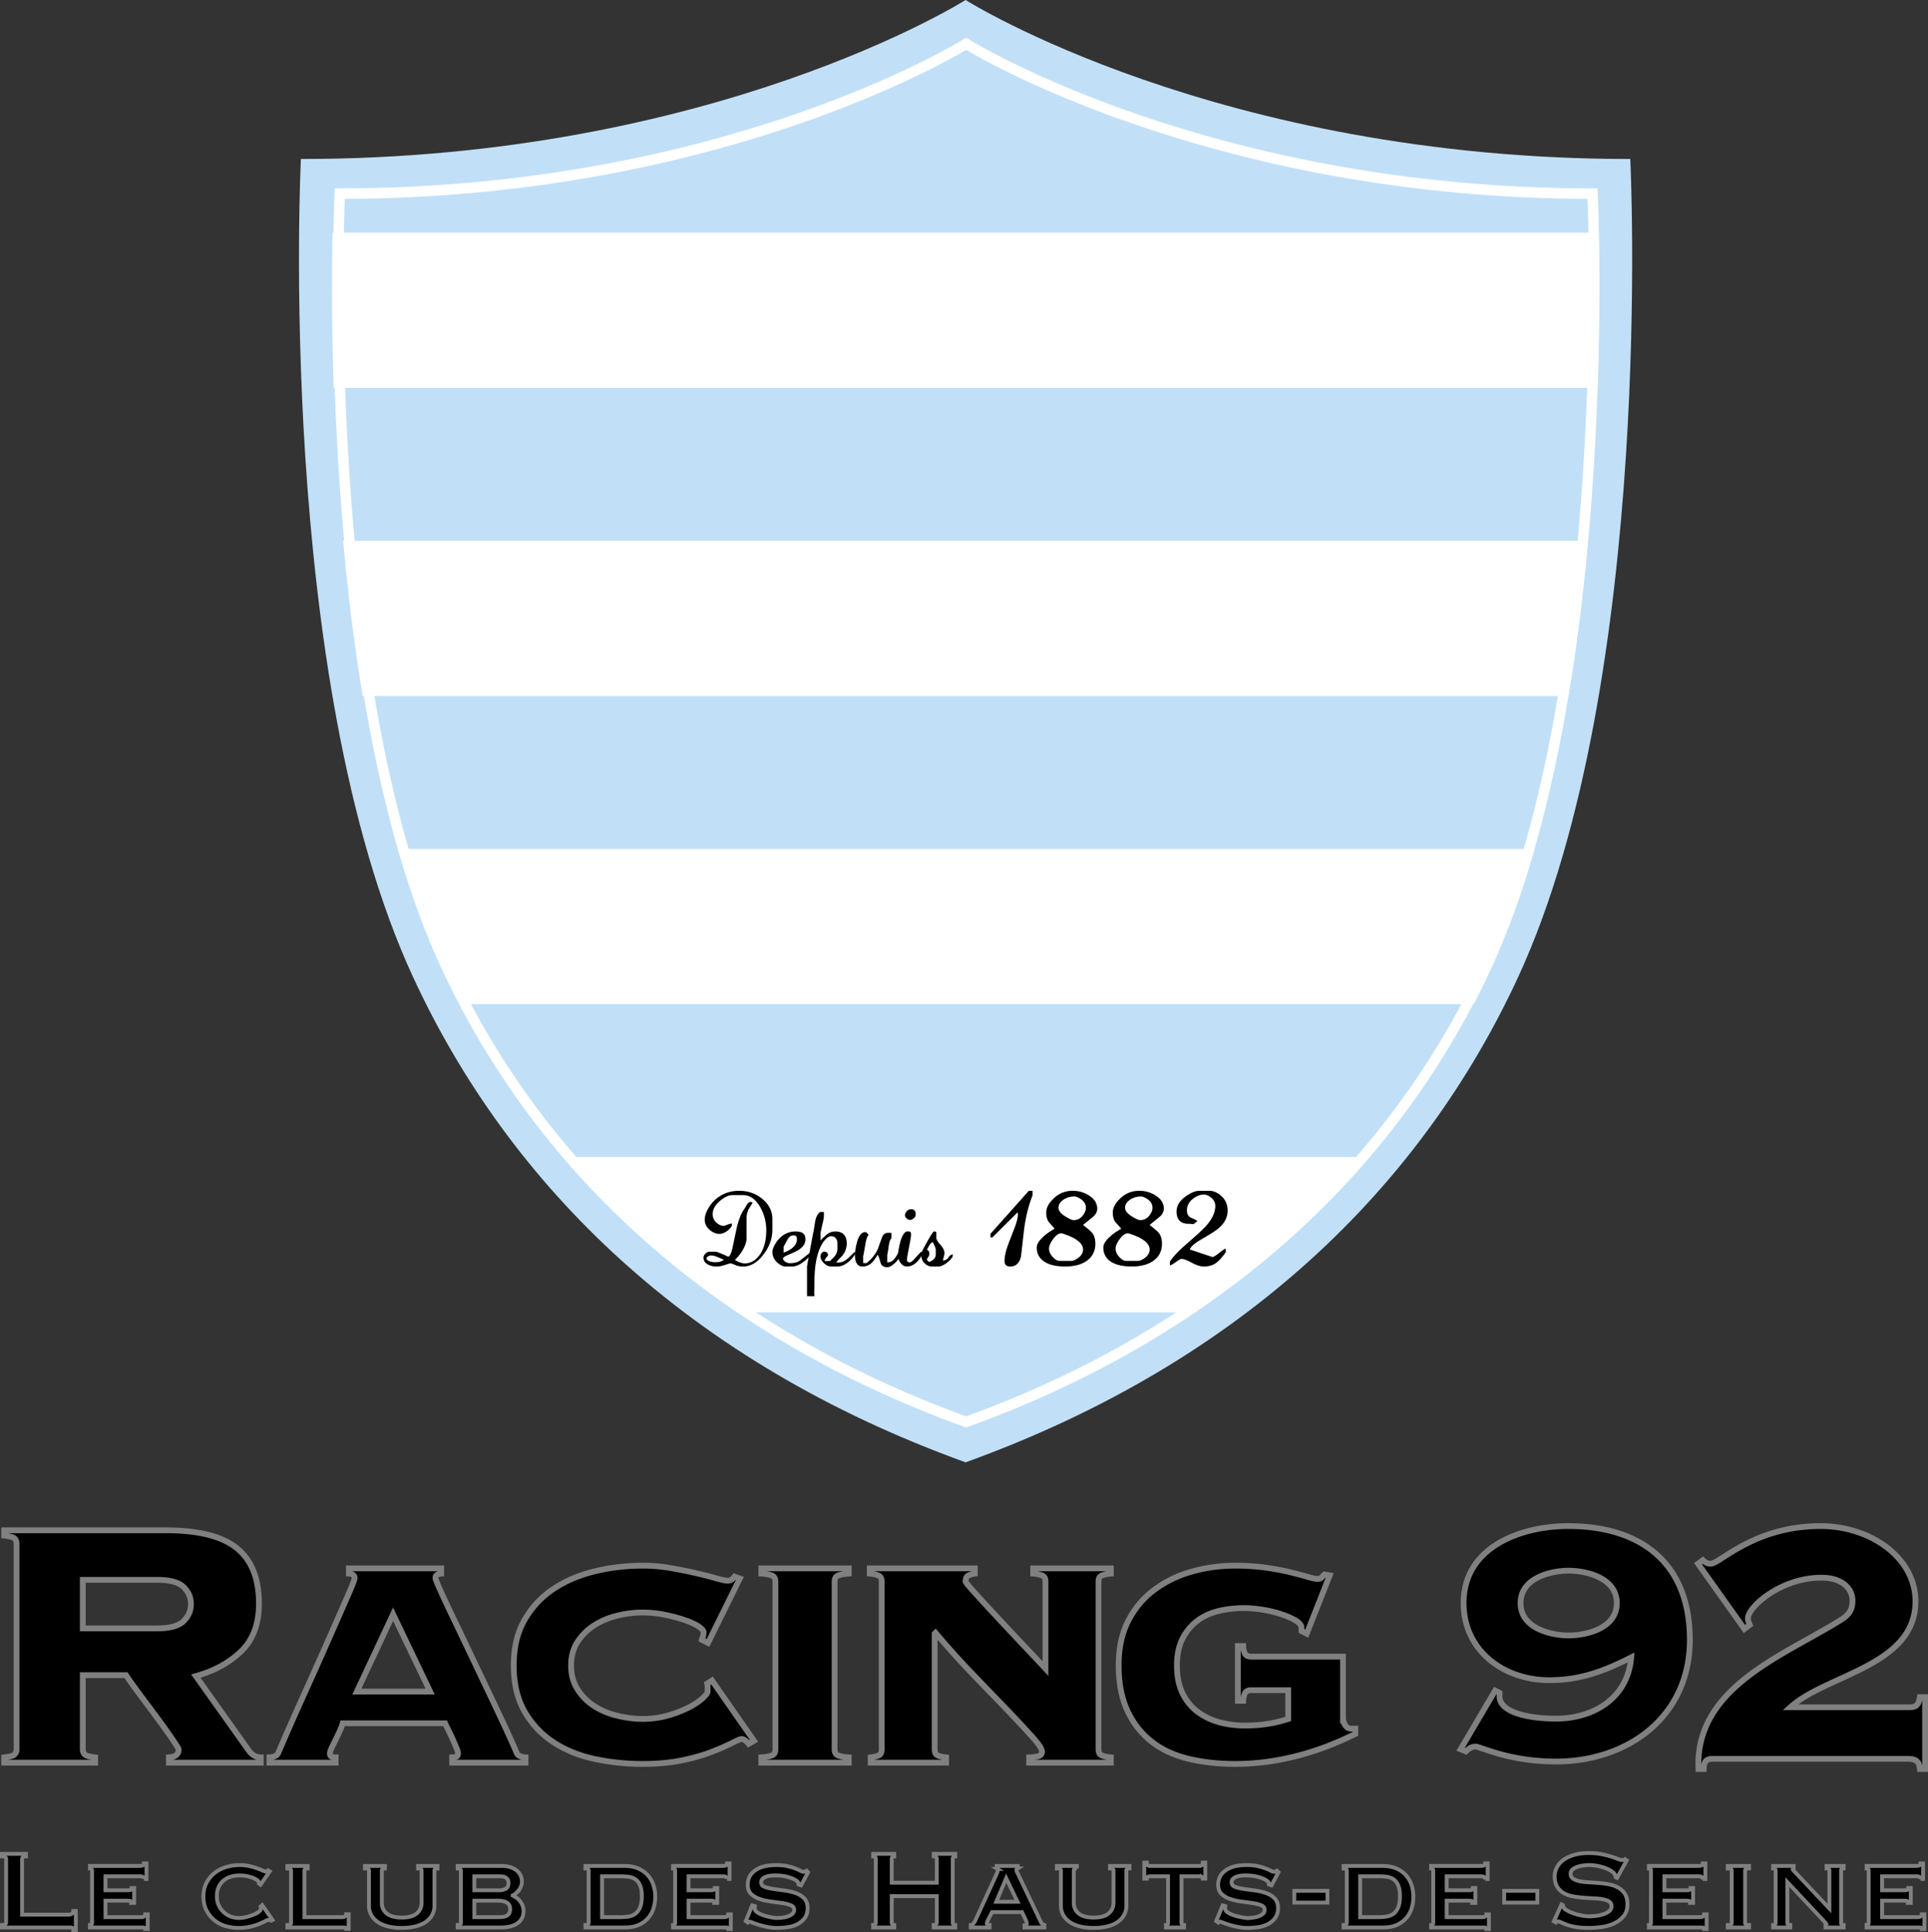 <svg xmlns="http://www.w3.org/2000/svg" width="998.952" height="1001" viewBox="0 0 998.952 1001"><rect x="0" y="0" width="998.952" height="1001" fill="#333333" stroke="none"/><clipPath id="a"><path d="M173.73 99.31s-12.692 255.886 55.193 402.833c47.379 102.522 135.02 189.492 272.152 239.047 137.133-49.556 224.781-136.525 272.15-239.047C841.09 355.197 828.427 99.31 828.427 99.31c-203.486 0-327.353-78.286-327.353-78.286S377.219 99.31 173.73 99.31"/></clipPath><path stroke="gray" stroke-width="3" d="M43.928 908.974c.702.7 2.486 1.186 5.381 1.495v2.744H2.171v-2.744c2.921-.309 4.694-.795 5.399-1.495.665-.698 1.022-1.577 1.022-2.64V799.733c0-1.091-.357-1.97-1.022-2.65-.705-.7-2.478-1.158-5.399-1.485v-2.763H85.9c16.931 0 29.229 3.107 36.843 9.278 7.638 6.204 11.437 15.758 11.437 28.703 0 10.543-3.099 18.763-9.237 24.724-6.189 5.946-14.031 10.21-23.459 12.822l26.985 37.97c1.832 2.763 4.029 4.135 6.639 4.135v2.744H87.515v-2.744q5.038-.228 5.038-4.135c0-.319-.621-1.362-1.842-3.211a271 271 0 0 0-4.564-6.624 374 374 0 0 0-6.066-8.333c-2.225-2.997-4.354-5.869-6.411-8.585-2.057-2.762-3.848-5.197-5.369-7.344-1.536-2.118-2.52-3.575-2.972-4.331H42.896v38.427q-.002 1.597 1.032 2.643zm37.411-65.319c6.702 0 11.302-1.285 13.829-3.787 2.511-2.512 3.769-5.461 3.769-8.8 0-3.388-1.257-6.291-3.769-8.816-2.527-2.511-7.127-3.751-13.829-3.751H42.896v25.154zM234.288 910.469c.47 0 1.091-.077 1.853-.256.772-.138 1.158-.751 1.158-1.827 0-.626-.271-1.548-.813-2.836a185 185 0 0 0-1.819-4.257c-.685-1.507-1.426-3.02-2.147-4.561-.8-1.531-1.418-2.836-1.862-3.91h-53.1c-.296 1.073-.767 2.379-1.472 3.91a137 137 0 0 1-2.164 4.561 229 229 0 0 0-2.075 4.257c-.605 1.288-.902 2.21-.902 2.836 0 1.076.368 1.689 1.158 1.827.746.179 1.362.256 1.82.256v2.744h-34.322v-2.744c.92 0 1.835-.215 2.744-.598.902-.355 1.515-.932 1.82-1.689a1690 1690 0 0 1 13.969-31.687 3800 3800 0 0 0 12.687-28.368l9.265-21.08c2.44-5.542 3.654-8.706 3.654-9.48 0-1.379-.997-2.146-2.957-2.297v-2.716h47.806v2.716c-1.975.151-2.972.917-2.972 2.297 0 .447.792 2.471 2.397 6.084 1.615 3.575 3.708 8.052 6.275 13.484 2.624 5.409 5.468 11.393 8.598 17.943 3.135 6.57 6.252 13.118 9.375 19.68q4.7 9.854 8.833 18.653c2.713 5.869 4.947 10.785 6.631 14.771.291.757.892 1.334 1.814 1.689.925.383 1.835.598 2.752.598v2.744h-38.004zm-30.624-74.155-18.75 40.057h37.947zM366.842 851.185l-3.184-1.604c.133-.605.338-1.204.562-1.827.215-.605.338-1.28.338-2.034 0-.932-.951-1.991-2.836-3.23-1.916-1.204-4.37-2.294-7.344-3.286-2.974-1.007-6.342-1.901-10.068-2.64a57 57 0 0 0-11.314-1.15c-4.28 0-8.618.534-13.062 1.615-4.418 1.065-8.373 2.698-11.869 4.919-3.554 2.231-6.414 5.049-8.714 8.512-2.292 3.434-3.45 7.604-3.45 12.502 0 4.758 1.158 8.902 3.45 12.421 2.3 3.536 5.159 6.408 8.714 8.631q5.242 3.34 11.869 4.906c4.444 1.065 8.783 1.635 13.062 1.635 4.579 0 8.872-.58 12.909-1.727 4.063-1.129 7.63-2.512 10.793-4.116 3.107-1.595 5.53-3.209 7.298-4.804 1.732-1.594 2.626-2.762 2.626-3.536v-2.082q0-1.34-.215-2.052l2.504-1.595 21.74 31.219-2.759 1.615c-1.38-1.679-2.576-2.509-3.659-2.509-.618 0-2.259.68-4.901 2.052-2.688 1.344-6.224 2.903-10.66 4.628-4.405 1.727-9.643 3.212-15.664 4.433-6.03 1.221-12.704 1.801-20.012 1.801-8.401 0-16.565-.831-24.599-2.519-7.998-1.669-15.137-4.526-21.402-8.575-6.255-4.06-11.281-9.342-15.094-15.891-3.812-6.541-5.719-14.567-5.719-24.047 0-9.286 1.906-17.235 5.719-23.774 3.812-6.552 8.839-11.907 15.094-16.014 6.266-4.134 13.404-7.129 21.402-9.032 8.034-1.924 16.198-2.875 24.599-2.875 5.029 0 9.904.419 14.626 1.281 4.743.81 9.087 1.686 13.062 2.601 3.956.917 7.374 1.812 10.288 2.64 2.898.861 4.952 1.252 6.178 1.252.757 0 1.441-.232 2.045-.665.623-.465 1.073-.93 1.39-1.398l2.739.933zM439.763 815.269c-2.3.151-4.099.47-5.402.917-1.246.465-1.937 1.53-1.937 3.209v86.938c0 1.687.69 2.763 1.937 3.2 1.304.465 3.102.784 5.402.935v2.744h-45.309v-2.744c2.279-.151 4.058-.47 5.356-.935 1.308-.437 1.962-1.513 1.962-3.2v-86.938c0-1.679-.654-2.744-1.962-3.209-1.298-.447-3.077-.767-5.356-.917v-2.716h45.309zM571.008 909.533c1.217.465 2.74.784 4.564.935v2.744h-42.329v-2.744c1.231 0 2.637-.151 4.241-.47 1.604-.304 2.402-1.144 2.402-2.496 0-1.383-1.681-3.948-5.049-7.681-3.347-3.733-7.645-8.353-12.898-13.847-5.289-5.506-11.187-11.598-17.754-18.42a422 422 0 0 1-19.45-21.609l-.45.447v59.943c0 1.687.542 2.763 1.686 3.2 1.155.465 2.586.784 4.247.935v2.744h-39.09v-2.744c1.518-.151 2.862-.47 3.991-.935 1.13-.437 1.712-1.513 1.712-3.2v-86.938c0-1.679-.613-2.744-1.845-3.209-1.216-.447-2.662-.767-4.349-.917v-2.716h54.446v2.716c-1.063.151-2.136.47-3.184.917-1.063.465-1.61 1.53-1.61 3.209 0 .299 1.267 1.868 3.781 4.702a850 850 0 0 0 9.71 10.619c3.986 4.255 8.391 9.012 13.256 14.184a5866 5866 0 0 1 14.667 15.566v-45.071c0-1.679-.582-2.744-1.819-3.209-1.237-.447-2.749-.767-4.569-.917v-2.716h40.255v2.716c-1.824.151-3.347.47-4.564.917-1.247.465-1.839 1.53-1.839 3.209v86.938c.002 1.686.594 2.761 1.841 3.198zM695.845 889.621c0 1.541.358 2.921 1.099 4.145.782 1.203 1.839 1.837 3.225 1.837h2.064v2.724c-3.654 1.82-7.855 3.706-12.561 5.611-4.753 1.909-9.863 3.618-15.321 5.159a139 139 0 0 1-16.961 3.546c-5.8.82-11.586 1.239-17.391 1.239-8.831 0-16.992-.935-24.464-2.734-7.477-1.829-13.854-4.86-19.098-9.053q-7.926-6.268-12.388-16.011c-2.964-6.467-4.436-14.22-4.436-23.234 0-8.977 1.671-16.729 5.028-23.214 3.342-6.477 7.829-11.795 13.487-15.985 5.652-4.218 12.086-7.353 19.348-9.416 7.242-2.031 14.734-3.079 22.522-3.079 5.806 0 11.11.345 15.914 1.048 4.794.659 9.045 1.472 12.689 2.387 3.669.912 6.669 1.707 9.071 2.407 2.34.68 3.904 1.017 4.655 1.017 1.201 0 2.014-.215 2.407-.68q.568-.702 1.497-1.594l2.729.447-11.897 30.205-2.713-1.372v-1.579c0-1.398-1.073-2.696-3.107-3.927-2.054-1.175-4.625-2.326-7.676-3.304a64 64 0 0 0-9.689-2.294c-3.455-.514-6.562-.792-9.276-.792-4.737 0-9.234.529-13.547 1.594-4.252 1.091-7.952 2.836-11.059 5.271-3.113 2.428-5.611 5.534-7.451 9.286-1.819 3.713-2.734 8.256-2.734 13.576 0 5.514.915 10.218 2.734 14.082 1.84 3.889 4.349 7.093 7.553 9.6 3.219 2.53 6.94 4.387 11.212 5.629 4.262 1.211 8.903 1.837 13.972 1.837 3.802 0 7.538-.271 11.192-.82a66.4 66.4 0 0 0 10.987-2.622v-14.886h-19.215c-1.819 0-2.964.702-3.434 2.082-.46 1.365-.674 2.53-.674 3.416h-2.76v-28.38h2.76c0 .925.215 2.072.674 3.437.47 1.38 1.615 2.06 3.434 2.06h47.598v31.334zM774.679 875.894l2.269 1.129v2.047c.215 7.939 14.482 11.345 29.272 11.345 19.021 0 37.122-10.229 38.962-31.735-15.622 7.911-27.443 11.795-42.621 11.795-23.355 0-44.226-15.229-44.226-39.928 0-29.254 29.957-39.902 54.186-39.902 37.884 0 63.032 19.279 63.032 58.964 0 39.882-32.211 63.024-69.333 63.024-11.805 0-21.786-1.839-29.058-3.863-7.236-2.045-11.55-3.874-12.449-3.874-1.829 0-3.398.682-5.203 2.491l-2.734-1.112zm13.169-45.347c0 13.392 16.328 16.767 24.903 16.767 8.616 0 24.964-3.375 24.964-16.767 0-13.381-16.349-16.796-24.964-16.796-8.575 0-24.903 3.414-24.903 16.796zM989.091 884.518c3.618 0 4.957-.935 5.663-5.244h2.698v37.219h-2.698c-.45-4.328-2.289-5.261-6.818-5.261H887.281c-2.933 0-4.543 1.167-4.543 5.261h-2.729c-1.809-42.176 43.76-58.514 73.248-76.886 4.538-2.734 6.572-5.171 6.572-10.433 0-5.637-4.742-11.795-16.108-11.795-21.075 0-38.073 15.208-38.073 21.098 0 .912.44 2.266.94 3.396l-2.77 2.064-24.024-33.79 2.509-1.83c.894.925 2.249 1.83 4.078 1.83 4.732 0 22.424-19.504 56.889-19.504 25.848 0 49.193 16.32 49.193 38.995 0 33.555-46.239 37.868-64.841 54.878h61.469z"/><path fill="#c1e0f7" d="M500.3 757.623c144.267-52.106 236.479-143.618 286.321-251.468 71.382-154.595 58.07-423.778 58.07-423.778C630.616 82.377 500.3 0 500.3 0S369.985 82.377 155.902 82.377c0 0-13.338 269.183 58.093 423.778C263.819 614.006 356.028 705.518 500.3 757.623"/><g fill="#fff"><path d="M160.959 120.529h680.224v80.427H160.959zM160.959 280.186h680.224v80.425H160.959zM219.941 477.811l18.887 42.454h602.355V439.84h-634.44zM334.802 641.554l48.155 38.376h236.076l48.927-37.582 42.376-42.858h-416.18z" clip-path="url(#a)" transform="translate(-.774)"/><path stroke="#fff" stroke-width=".75" d="m500.587 739.154-.797-.268c-126.478-45.716-220.226-128.07-271.125-238.225-66.773-144.548-55.075-397.917-54.957-400.454l.115-2.238h2.218c198.683 0 322.083-76.47 323.31-77.244l1.237-.794 1.258.794c1.211.774 124.637 77.244 323.294 77.244h2.213l.107 2.238c.122 2.538 11.826 255.907-54.947 400.454-50.874 110.155-144.635 192.509-271.128 238.225zM178.283 102.65c-.994 25.299-8.356 259.745 54.62 396.054 50.258 108.752 142.795 190.168 267.683 235.488 124.889-45.319 217.458-126.736 267.704-235.488 62.96-136.31 55.601-370.755 54.625-396.054-188.14-.539-308.858-69.197-322.329-77.231-13.439 8.034-134.173 76.692-322.303 77.231z"/></g><path d="M400.188 637.018c0 4.684-1.564 9.053-4.732 13.09-3.128 4.022-6.562 6.048-10.242 6.048-1.717 0-3.158-.263-4.343-.81-1.175-.544-2.065-.802-2.668-.802-1.273.419-2.484.792-3.608 1.127a12.1 12.1 0 0 1-3.414.486c-1.691 0-3.158-.345-4.426-1.073-1.482-.813-2.238-1.96-2.238-3.396 0-.946.419-1.737 1.226-2.407.665-.534 1.206-.784 1.641-.784h3.501c.357 0 1.512.43 3.485 1.267.654.263 1.615.682 2.892 1.28.863 0 1.646-1.615 2.33-4.863.695-3.227 1.385-6.549 2.101-9.944 1.037-4.36 2.325-7.599 3.838-9.728.327-.445.787-1.183 1.39-2.239.624-1.035 1.206-1.566 1.789-1.566.327 0 .772.123 1.283.274a223 223 0 0 1-2.187 3.654c-.654 1.467-.966 2.801-.966 4.043v11.439c-.21 1.717-.848 3.508-1.891 5.317a20.3 20.3 0 0 1-2.749 3.818c-.833.943-1.329 1.408-1.452 1.408a8.9 8.9 0 0 0 2.668 1.373c1.022.355 1.835.524 2.443.524 2.887 0 5.392-1.352 7.471-4.043 2.453-3.163 3.69-7.556 3.69-13.175 0-4.198-1.007-8.082-3.015-11.728-2.381-4.285-5.417-6.439-9.101-6.439h-5.407c-1.906 0-4.022.961-6.342 2.903-2.607 2.174-3.884 4.497-3.884 6.989 0 1.799.69 3.304 2.105 4.507 1.206 1.025 2.417 1.548 3.659 1.548.184 0 .665-.169 1.492-.513a15.6 15.6 0 0 1 2.657-.746v1.26a9.1 9.1 0 0 1-3.225 3.163c-1.14.652-2.203.961-3.163.961-1.86 0-3.588-.718-5.213-2.182-1.625-1.456-2.443-3.163-2.443-5.151 0-1.791.634-3.779 1.891-5.933 1.467-2.557 3.404-4.605 5.826-6.181 2.969-1.912 6.337-2.854 10.129-2.854 4.599 0 8.595 1.382 11.958 4.162 3.511 2.875 5.244 6.38 5.244 10.515zm-25.154 15.638a192 192 0 0 0-3.822-1.612c-1.053-.411-1.932-.605-2.566-.605-.767 0-1.379.168-1.85.511-.47.363-.71.71-.71 1.048 0 .536.444 1.014 1.334 1.379.884.361 1.932.557 3.127.557.767 0 1.421-.064 1.978-.166.981-.177 1.824-.543 2.509-1.112M419.76 650.66q-1.81 1.848-2.984 2.744c-2.346 1.827-4.441 2.752-6.275 2.752h-3.444c-1.365 0-2.77-.665-4.242-1.968-1.748-1.558-2.626-3.447-2.626-5.601 0-.923.414-2.174 1.267-3.723 1.042-1.883 2.34-3.417 3.914-4.61 2.039-1.523 4.324-2.266 6.828-2.266 1.922 0 3.291.394 4.119 1.186.665.634 1.022 1.641 1.022 2.918 0 1.97-1.017 3.659-3.036 5.088-1.037.764-2.913 1.707-5.601 2.815-2.003.833-3.015 1.503-3.015 2.027 0 .531.357 1.063 1.083 1.597.741.532 1.625.81 2.667.81 2.014 0 3.68-.437 4.993-1.298 1.768-1.39 3.542-2.79 5.33-4.188zm-6.858-8.567c0-.792-.138-1.349-.409-1.641-.255-.289-.7-.44-1.308-.44-1.277 0-2.264.654-2.994 1.932-.736 1.277-1.441 2.596-2.162 3.92v3.097c1.528-.578 2.647-1.117 3.408-1.615q3.466-2.224 3.465-5.253"/><path d="M442.962 649.85a14.8 14.8 0 0 1-3.802 4.293c-1.747 1.331-3.506 2.014-5.294 2.014h-3.148c-1.421 0-2.74-.623-3.956-1.858-1.083-1.119-1.635-2.249-1.635-3.367 0-.522.143-1.009.429-1.492.394-.646.951-.989 1.697-.989.435 0 .838.187 1.211.511.363.355.547.767.547 1.262 0 .24-.153.519-.48.82-.726.774-1.165 1.531-1.278 2.292h2.78c1.482-1.443 2.361-2.379 2.657-2.78.787-1.071 1.175-2.21 1.175-3.488v-3.125c0-.935-.286-1.745-.884-2.438-.588-.68-1.344-1.045-2.264-1.045-1.114 0-2.31.756-3.557 2.279-1.482 1.802-2.678 4.28-3.562 7.426-1.068 3.827-1.6 8.363-1.6 13.632 0 .935-.03 1.786-.051 2.634-.02.82-.051 1.604-.077 2.351 0 1.073.036 1.978.128 2.744h-3.853v-15.37c.164-.907.322-1.84.47-2.78.439-2.305.889-4.648 1.298-6.999a483 483 0 0 1 1.717-9.053c.266-1.658.552-3.312.828-4.972.583-2.443 1.467-3.92 2.668-4.462h1.758v1.71c0 .961-.158 2.192-.542 3.741-.807 3.406-1.216 5.338-1.216 5.747v3.493c1.472-1.4 2.561-2.418 3.281-3.015 1.288-1.045 2.76-1.577 4.447-1.577 2.126 0 3.7.69 4.707 2.052.787 1.053 1.165 2.484 1.165 4.247 0 2.193-.746 4.262-2.233 6.222-1.753 1.812-2.842 2.977-3.281 3.519h2.034c1.462-.169 2.974-1.017 4.559-2.502 1.022-1.017 2.085-2.041 3.158-3.076zM466.132 650.463c0 .971-.767 2.259-2.336 3.779-1.553 1.531-2.918 2.287-4.083 2.287-1.927 0-3.097-.841-3.531-2.509-.629-2.315-1.114-3.641-1.462-3.912-1.201 2.016-2.264 3.434-3.204 4.275-1.308 1.186-2.852 1.773-4.671 1.773-1.462 0-2.504-.665-3.143-1.968-.491-1.009-.741-2.371-.741-4.081.102-.996.205-1.995.327-3.013.358-2.333.859-4.229 1.513-5.693.919-2.031 2.095-3.072 3.495-3.072.256 0 .491.097.721.266.189.187.547.56 1.048 1.155-.736.736-1.308 2.399-1.722 5.021-.577 3.536-.956 5.542-1.104 6.028v3.582h1.778c2.576-2.036 4.512-4.497 5.846-7.323.69-1.97 1.406-3.948 2.126-5.936.659-1.607 1.681-2.417 3.077-2.417.235 0 .444 0 .649.008.179 0 .378.018.557.018.22 0 .409-.018.593-.026v2.857c-.68.757-1.14 2.042-1.38 3.879-.311 2.456-.577 4.025-.771 4.666v3.912c1.119 0 2.054-.309 2.811-.907.894-.698 1.839-2.042 2.872-4.066.49.375.735.84.735 1.417"/><path d="M477.585 649.485c0 1.129-.731 2.471-2.192 4.001-1.702 1.784-3.527 2.67-5.458 2.67-1.4 0-2.576-.682-3.475-2.037-.705-1.042-1.063-1.995-1.063-2.872v-2.79c.409-2.341.787-4.106 1.114-5.253 1.063-3.49 2.31-5.264 3.731-5.264.741 0 1.227.133 1.472.355.23.243.343.634.343 1.14-.026.409-.051.746-.051.979 0 .516-.342 2.425-1.022 5.803q-1.049 5.038-1.048 6.414c0 .943.465 1.398 1.369 1.398.557 0 1.288-.486 2.197-1.475 1.247-1.37 2.505-2.732 3.762-4.104.143.12.22.197.235.251.05.081.086.347.086.784m-3.128-20.278c0 .859-.424 1.577-1.263 2.157-.623.437-1.139.669-1.533.669-.705 0-1.339-.258-1.927-.782-.567-.521-.853-1.091-.853-1.697 0-.644.286-1.29.853-1.97.675-.738 1.446-1.119 2.269-1.119q1.54 0 2.085.979c.241.419.369 1.016.369 1.763"/><path d="M493.616 651.025c-.685 1.127-1.707 2.22-3.056 3.255-1.651 1.239-3.158 1.876-4.518 1.876h-3.321c-1.155 0-2.244-.46-3.312-1.334-1.416-1.214-2.146-2.895-2.146-5.049 0-.567 1.022-2.678 3.066-6.319 2.029-3.646 3.245-5.465 3.598-5.465.624 0 1.007.13 1.135.394.051.1.087.373.087.82v2.118c0 .859.721 2.052 2.126 3.593 1.395 1.541 2.1 3.058 2.1 4.571a20 20 0 0 1-.317 1.372 39 39 0 0 1-.573 2.246c1.421-.186 2.33-.659 2.785-1.416.537-.946 1.324-1.569 2.346-1.924zm-8.769-.935v-2.706q.001-.627-.68-2.108c-.291-.588-.567-1.206-.874-1.829-.721.355-1.298.915-1.727 1.671q-.659 1.133-1.278 2.266c.404.233.685.514.9.841.22.324.307.736.307 1.277 0 .662-.205 1.298-.598 1.855-.409.598-.608.963-.608 1.15 0 .233.153.503.47.782.317.302.557.422.736.422.45 0 1.063-.307 1.839-.933 1.012-.802 1.513-1.707 1.513-2.688M534.975 619.372c-2.223 5.601-3.715 11.89-4.512 18.868-.946 8.447-1.441 12.794-1.533 13.064-.828 3.24-2.678 4.853-5.55 4.853-1.942 0-2.903-.95-2.903-2.911 0-2.11.577-4.824 1.753-8.138 1.109-2.865 2.223-5.796 3.398-8.818 1.155-3.04 1.753-5.356 1.753-6.961 0-.46-.056-.851-.128-1.252l-13.103 13.047h-.93v-1.922l19.833-22.245h1.922zM568.514 626.24c0 1.204-.506 2.397-1.554 3.6-.245.284-2.177 1.878-5.795 4.75q3.05 2.47 4.267 3.631c1.406 1.411 2.11 3.452 2.11 6.169 0 3.618-1.385 6.521-4.18 8.621-2.77 2.09-6.603 3.146-11.499 3.146-5.151 0-8.984-1.025-11.498-3.054-2.157-1.694-3.194-3.956-3.194-6.746 0-1.425.772-2.948 2.356-4.589 1.196-1.262 2.657-2.484 4.39-3.649.828-.531 1.681-1.055 2.54-1.579a166 166 0 0 1-3.291-3.723c-.725-1.277-1.083-2.826-1.083-4.627 0-2.295 1.165-4.638 3.567-7.017 2.801-2.826 6.189-4.236 10.139-4.236q4.659 0 8.473 2.435c2.852 1.821 4.252 4.116 4.252 6.868m-7.348 21.098c0-1.679-.971-3.245-2.913-4.676-1.4-1.045-3.209-1.96-5.396-2.78-1.651-.605-2.642-.912-2.933-.912-1.436 0-2.872 1.035-4.37 3.112-1.334 1.889-2.019 3.465-2.019 4.751 0 1.53.639 3.017 1.942 4.415 1.201 1.326 2.351 1.978 3.444 1.978h6.358c.823 0 1.932-.485 3.24-1.408 1.767-1.263 2.647-2.762 2.647-4.48m1.487-21.573c0-1.829-.905-3.35-2.663-4.543-1.329-.897-2.412-1.337-3.225-1.337-2.305 0-4.268.598-5.903 1.766-1.625 1.194-2.432 2.566-2.432 4.114 0 1.474 1.186 2.969 3.557 4.451 2.013 1.252 3.434 1.903 4.272 1.903 2.044 0 3.695-.869 4.942-2.603.961-1.334 1.452-2.584 1.452-3.751M603.03 626.24c0 1.204-.511 2.397-1.574 3.6-.266.284-2.187 1.878-5.785 4.75q3.038 2.47 4.252 3.631c1.411 1.411 2.126 3.452 2.126 6.169 0 3.618-1.41 6.521-4.175 8.621-2.795 2.09-6.612 3.146-11.518 3.146-5.116 0-8.974-1.025-11.524-3.054-2.11-1.694-3.169-3.956-3.169-6.746 0-1.425.782-2.948 2.341-4.589 1.221-1.262 2.673-2.484 4.4-3.649.844-.531 1.687-1.055 2.55-1.579a203 203 0 0 1-3.281-3.723c-.756-1.277-1.114-2.826-1.114-4.627 0-2.295 1.186-4.638 3.577-7.017 2.821-2.826 6.199-4.236 10.149-4.236 3.117 0 5.933.812 8.473 2.435 2.841 1.821 4.272 4.116 4.272 6.868m-7.359 21.098c0-1.679-.986-3.245-2.913-4.676-1.421-1.045-3.219-1.96-5.407-2.78-1.635-.605-2.637-.912-2.954-.912q-2.102-.002-4.349 3.112c-1.339 1.889-2.034 3.465-2.034 4.751 0 1.53.659 3.017 1.947 4.415 1.216 1.326 2.366 1.978 3.465 1.978h6.347c.833 0 1.911-.485 3.26-1.408 1.749-1.263 2.638-2.762 2.638-4.48m1.472-21.573c0-1.829-.879-3.35-2.657-4.543-1.334-.897-2.422-1.337-3.215-1.337-2.31 0-4.278.598-5.913 1.766-1.625 1.194-2.432 2.566-2.432 4.114 0 1.474 1.175 2.969 3.552 4.451 2.024 1.252 3.455 1.903 4.267 1.903 2.034 0 3.7-.869 4.957-2.603q1.44-2 1.441-3.751M636.064 627.221c0 3.393-1.543 6.439-4.625 9.079-1.334 1.175-4.333 3.107-9.01 5.813-3.465 2.026-5.479 3.751-5.959 5.225l11.764 3.91c.562 0 1.87-.838 4.006-2.547 1.165-.915 2.11-1.548 2.852-1.868v1.96c-2.203 3.081-4.108 5.077-5.723 6.002-1.615.902-3.465 1.362-5.571 1.362-1.86 0-3.955-.646-6.306-1.968-2.351-1.29-4.17-1.96-5.458-1.96-.388 0-1.4.596-3.005 1.799-.992.702-1.932 1.242-2.872 1.614v-1.978c1.441-2.361 4.324-5.45 8.657-9.211 5.253-4.554 8.606-7.64 10.032-9.255 3.23-3.639 4.83-7.121 4.83-10.431 0-1.737-.767-3.194-2.31-4.426-1.283-.971-2.463-1.472-3.567-1.472-1.697 0-3.454.613-5.253 1.883-2.361 1.633-3.562 3.787-3.562 6.421 0 1.932.807 3.207 2.417 3.851 1.314.514 2.305 1.038 2.984 1.559a23 23 0 0 1-1.492 1.28c-.301.222-.562.335-.797.335-.031 0-.286-.046-.721-.084-.445-.064-.925-.072-1.41-.072-2.234 0-3.838-.552-4.83-1.674-1.017-1.099-1.528-2.668-1.528-4.676 0-3.002 1.61-5.652 4.87-7.977 2.657-1.845 4.947-2.759 6.889-2.759h5.376c1.901 0 3.792.774 5.683 2.351 2.433 2.014 3.639 4.636 3.639 7.914"/><g stroke="gray" stroke-width="2"><path d="M37.284 998.766c-.457-.092-1.048-.148-1.773-.148H1v-1.296c1.452 0 2.175-.44 2.175-1.308v-32.921c0-.866-.723-1.303-2.175-1.303v-1.308h12.472v1.308c-1.354 0-2.036.437-2.036 1.303v28.863h24.075c.725 0 1.316-.168 1.773-.513.463-.338.69-.795.69-1.372h1.308V1000h-1.308c0-.728-.227-1.14-.69-1.234zM74.586 973.462q.002-1.372-2.246-1.372H54.65v7.251h11.166c.82 0 1.421-.069 1.809-.187q.58-.181.582-.981h1.3v7.689h-1.443q.213-.799-.586-.979c-.531-.123-1.277-.18-2.241-.18H54.65v8.548h18.559c.585 0 1.065-.128 1.451-.391.388-.271.578-.616.578-1.056h1.308v7.617h-1.308c0-.442-.189-.685-.578-.731a13 13 0 0 0-1.451-.074H46.601v-1.296c.243 0 .488-.084.723-.261.245-.161.365-.45.365-.833V969.11c0-.391-.12-.662-.365-.831a1.23 1.23 0 0 0-.723-.253v-1.306H72.34q2.248-.001 2.246-1.306h1.308v8.044h-1.308zM134.183 975.859c0-.1-.015-.197-.036-.286a1.5 1.5 0 0 1-.036-.365c0-.243-.245-.57-.726-.981-.486-.409-1.17-.81-2.064-1.194-.897-.391-1.947-.721-3.156-.979-1.208-.273-2.537-.401-3.989-.401-1.743 0-3.321.232-4.75.687-1.423.46-2.67 1.15-3.731 2.064a9.16 9.16 0 0 0-2.466 3.414c-.58 1.354-.866 2.895-.866 4.64q-.002 2.6.973 4.671a11.6 11.6 0 0 0 2.576 3.557 11.1 11.1 0 0 0 3.623 2.251c1.354.501 2.732.757 4.134.757 1.304 0 2.635-.169 3.984-.506a30 30 0 0 0 3.702-1.196q1.666-.697 2.713-1.492c.7-.531 1.056-1.009 1.056-1.446v-.578q.002-.435-.076-.731l.8-.726 5.366 7.688-.723.365q-.874-.366-1.237-.365c-.384 0-1.012.215-1.881.654a60 60 0 0 1-3.304 1.485c-1.323.557-2.872 1.025-4.635 1.418-1.768.383-3.733.578-5.91.578-2.223 0-4.42-.317-6.6-.943-2.175-.634-4.106-1.633-5.798-3.013q-2.535-2.06-4.135-5.144c-1.06-2.052-1.589-4.441-1.589-7.147s.529-5.075 1.589-7.101a15.8 15.8 0 0 1 4.208-5.115c1.74-1.38 3.731-2.407 5.982-3.077a23.7 23.7 0 0 1 6.922-1.017c1.835 0 3.513.178 5.042.511 1.518.338 2.859.72 4.02 1.158 1.163.429 2.128.821 2.905 1.158.767.338 1.329.513 1.663.513a.9.9 0 0 0 .616-.225q.252-.208.547-.363l.866.514-4.78 6.886zM159.41 966.724v1.306c-1.109 0-1.666.355-1.666 1.083v24.139h19.578c.58 0 1.06-.128 1.451-.391q.573-.404.575-1.127h1.308v7.612h-1.308c0-.393-.194-.608-.575-.654a13 13 0 0 0-1.451-.074H148.9v-1.296q1.887 0 1.889-1.094v-27.116c0-.728-.631-1.083-1.889-1.083v-1.306h10.51zM199.43 968.03c-1.06 0-1.595.365-1.595 1.094v16.644q0 3.489 2.545 5.601c1.687 1.4 4.272 2.106 7.753 2.106 3.483 0 6.066-.705 7.76-2.106 1.687-1.408 2.537-3.275 2.537-5.601v-16.644c0-.728-.608-1.094-1.814-1.094v-1.306h10.077v1.306c-1.063 0-1.597.355-1.597 1.083v18.347a9.65 9.65 0 0 1-1.012 4.31c-.677 1.38-1.704 2.604-3.084 3.664q-2.063 1.596-5.292 2.5c-2.149.599-4.673.908-7.576.908-2.898 0-5.425-.31-7.579-.907-2.149-.605-3.912-1.436-5.286-2.501-1.38-1.06-2.412-2.284-3.084-3.664a9.64 9.64 0 0 1-1.014-4.31v-18.347c0-.391-.143-.662-.434-.831-.289-.17-.848-.253-1.669-.253v-1.306h10.364zM238.259 968.282a2.65 2.65 0 0 0-1.124-.253v-1.306h22.549c1.832 0 3.417.215 4.743.654 1.329.427 2.44 1.025 3.337 1.773q1.34 1.118 1.998 2.573c.432.971.652 1.98.652 3.046 0 .866-.151 1.676-.437 2.424a8.2 8.2 0 0 1-1.124 2.031c-.46.608-.969 1.15-1.523 1.635a8.5 8.5 0 0 1-1.702 1.155v.077q1.016.43 2.029 1.158a8.911 8.911 0 0 1 3.115 4.058 7.8 7.8 0 0 1 .509 2.826c0 1.167-.217 2.251-.652 3.268s-1.125 1.914-2.068 2.678q-1.413 1.174-3.695 1.855-2.287.684-5.476.682h-22.256v-1.296c.383 0 .759-.084 1.124-.261.358-.161.544-.45.544-.833V969.11c.001-.388-.185-.659-.543-.828zm20.406 11.059a7.44 7.44 0 0 0 3.261-.728c1.019-.485 1.528-1.474 1.528-2.977 0-.767-.143-1.383-.437-1.847a3.2 3.2 0 0 0-1.091-1.084 3.54 3.54 0 0 0-1.518-.503 12 12 0 0 0-1.743-.112h-12.904v7.251zm-.143 13.911c2.223 0 3.746-.355 4.566-1.081q1.233-1.094 1.232-3.044c0-1.5-.532-2.611-1.595-3.342-1.063-.715-2.852-1.081-5.366-1.081h-11.598v8.547h12.761zM303.325 997.322c1.109 0 1.669-.365 1.669-1.094v-27.116c0-.728-.56-1.083-1.669-1.083v-1.306h20.156q4.279 0 7.323 1.372c2.031.922 3.682 2.12 4.962 3.592a14.1 14.1 0 0 1 2.831 5.077 19.3 19.3 0 0 1 .905 5.908c0 2.03-.292 4.002-.863 5.905a14 14 0 0 1-2.76 5.075c-1.257 1.477-2.875 2.67-4.86 3.595-1.98.912-4.4 1.369-7.249 1.369h-20.444zm18.055-4.07c1.497 0 2.921-.102 4.275-.315 1.352-.224 2.538-.702 3.554-1.46 1.014-.743 1.824-1.836 2.425-3.254q.909-2.14.91-5.765c0-2.42-.304-4.313-.91-5.693q-.903-2.073-2.425-3.117c-1.017-.7-2.203-1.14-3.554-1.308a35 35 0 0 0-4.275-.25h-9.429v21.162zM376.7 973.462c0-.915-.756-1.372-2.254-1.372h-17.687v7.251h11.162c.823 0 1.425-.069 1.809-.187q.59-.181.588-.981h1.303v7.689h-1.446q.216-.799-.588-.979c-.531-.123-1.277-.18-2.238-.18H356.76v8.548h18.561c.578 0 1.063-.128 1.446-.391.383-.271.582-.616.582-1.056h1.308v7.617h-1.308c0-.442-.199-.685-.582-.731a13 13 0 0 0-1.446-.074h-26.605v-1.296c.236 0 .48-.084.716-.261.245-.161.368-.45.368-.833V969.11c0-.391-.123-.662-.368-.831a1.23 1.23 0 0 0-.716-.253v-1.306h25.731c1.498 0 2.254-.437 2.254-1.306h1.298v8.044H376.7zM391.121 987.53c0 .19-.01.402-.03.617a5 5 0 0 0-.041.692c0 .72.465 1.383 1.379 1.988.92.605 2.014 1.112 3.296 1.52a30 30 0 0 0 3.843.981q1.923.365 3.01.366c.675 0 1.513-.051 2.504-.143a14.8 14.8 0 0 0 2.934-.613c.961-.32 1.789-.756 2.463-1.308.675-.56 1.017-1.298 1.017-2.21 0-1.065-.593-1.837-1.778-2.326-1.186-.482-2.668-.856-4.462-1.121-1.789-.268-3.72-.53-5.795-.802-2.075-.26-4.017-.698-5.8-1.304-1.789-.598-3.276-1.477-4.456-2.603-1.185-1.137-1.778-2.752-1.778-4.824 0-3.1 1.283-5.563 3.848-7.4 2.555-1.829 6.153-2.752 10.798-2.752 2.274 0 4.216.186 5.836.539q2.43.548 4.093 1.204 1.67.65 2.719 1.196c.7.363 1.221.539 1.564.539.378 0 .675-.064.864-.176.199-.12.434-.261.731-.401l.798.792-3.629 6.822-1.303-.437c-.057-.291-.097-.58-.148-.869-.051-.288-.266-.58-.654-.869-.961-.828-2.463-1.531-4.492-2.108-2.029-.58-4.303-.866-6.812-.866-.971 0-1.885.064-2.759.176-.869.12-1.646.325-2.32.626q-1.012.429-1.595 1.119c-.388.457-.577 1.027-.577 1.707 0 1.055.588 1.82 1.778 2.277 1.181.465 2.668.82 4.456 1.091 1.783.263 3.725.531 5.8.802q3.11.396 5.8 1.334c1.789.634 3.271 1.551 4.456 2.754 1.186 1.211 1.779 2.885 1.779 5.009 0 2.12-.517 3.866-1.559 5.217a11.1 11.1 0 0 1-3.874 3.192c-1.554.774-3.255 1.28-5.115 1.523a41 41 0 0 1-5.259.363c-1.646 0-3.271-.159-4.896-.478a40 40 0 0 1-4.415-1.081 45 45 0 0 1-3.373-1.165c-.919-.355-1.477-.542-1.666-.542-.342 0-.634.149-.874.437l-1.017-.725 3.332-8.121zM485.378 963.093q.001-1.301-1.6-1.303v-1.308h11.166v1.308c-.342 0-.639.11-.91.324-.266.217-.394.549-.394.979v32.921c0 .43.128.757.394.979.271.215.567.33.91.33v1.296h-11.166v-1.296c1.068 0 1.6-.44 1.6-1.308v-13.632h-23.349v13.632q0 .645.398.979c.266.215.567.33.91.33v1.296h-10.952v-1.296c.92 0 1.38-.44 1.38-1.308v-32.921c0-.866-.46-1.303-1.38-1.303v-1.308h10.952v1.308q-.513.001-.91.324c-.266.217-.398.549-.398.979v12.329h23.349zM502.994 997.322a2.28 2.28 0 0 0 1.416-.84q.536-.684.828-1.27l10.803-23.559c.292-.685.522-1.224.685-1.633.174-.414.255-.805.255-1.198q-.001-.428-.179-.539a19 19 0 0 1-.393-.253v-1.306h10.947v1.306a1.9 1.9 0 0 1-.47.217c-.174.046-.261.243-.261.575q.002.44.332 1.058c.215.409.45.874.684 1.408l11.744 24.653c.245.44.511.748.797.943.297.197.608.335.94.44v1.296H530.83v-1.081c.245 0 .496-.074.767-.215.266-.151.399-.411.399-.802 0-.292-.046-.562-.143-.794-.107-.24-.224-.56-.373-.943l-1.947-4.135h-15.516l-2.034 3.912c-.195.391-.348.738-.47 1.053a2.4 2.4 0 0 0-.179.831c0 .391.113.636.358.728.245.095.577.151 1.017.151v1.296h-9.715zm24.213-12.037-5.871-12.188-5.146 12.188zM557.946 968.03q-1.595 0-1.595 1.094v16.644q.001 3.489 2.54 5.601c1.687 1.4 4.278 2.106 7.753 2.106 3.485 0 6.071-.705 7.757-2.106 1.687-1.408 2.545-3.275 2.545-5.601v-16.644c0-.728-.613-1.094-1.819-1.094v-1.306h10.077v1.306c-1.063 0-1.594.355-1.594 1.083v18.347a9.65 9.65 0 0 1-1.012 4.31c-.68 1.38-1.707 2.604-3.082 3.664q-2.07 1.596-5.289 2.5c-2.157.599-4.676.908-7.584.908-2.893 0-5.427-.31-7.574-.907-2.157-.605-3.914-1.436-5.289-2.501-1.38-1.06-2.407-2.284-3.082-3.664a9.5 9.5 0 0 1-1.012-4.31v-18.347c0-.391-.153-.662-.44-.831-.286-.17-.848-.253-1.671-.253v-1.306h10.369v1.307zM604.849 997.062c.245-.161.358-.45.358-.833V972.09h-9.413c-.388 0-.751.094-1.094.291-.338.197-.506.501-.506.94h-1.303v-8.343h1.303q0 1.018.506 1.382.512.361 1.094.363h25.813c.383 0 .741-.123 1.089-.363.327-.243.501-.703.501-1.382h1.298v8.343h-1.298c0-.44-.174-.744-.501-.94a2.16 2.16 0 0 0-1.089-.291h-9.434v24.139c0 .728.434 1.094 1.313 1.094v1.296h-9.362v-1.296c.255-.001.49-.085.725-.261zM634.868 987.53c0 .19-.01.402-.036.617a6 6 0 0 0-.036.692q.001 1.08 1.375 1.988 1.38.908 3.296 1.52c1.288.412 2.565.746 3.843.981q1.925.365 3.015.366c.674 0 1.502-.051 2.494-.143a15 15 0 0 0 2.944-.613c.961-.32 1.778-.756 2.463-1.308q1.011-.841 1.012-2.21c0-1.065-.593-1.837-1.779-2.326-1.186-.482-2.668-.856-4.456-1.121a322 322 0 0 0-5.805-.802 29.3 29.3 0 0 1-5.79-1.304c-1.793-.598-3.276-1.477-4.461-2.603-1.186-1.137-1.779-2.752-1.779-4.824 0-3.1 1.288-5.563 3.843-7.4 2.566-1.829 6.164-2.752 10.804-2.752 2.274 0 4.221.186 5.836.539 1.625.365 2.984.767 4.099 1.204 1.114.432 2.014.833 2.719 1.196.695.363 1.217.539 1.559.539.383 0 .68-.064.874-.176.184-.12.429-.261.726-.401l.792.792-3.623 6.822-1.308-.437c-.041-.291-.097-.58-.143-.869-.051-.288-.266-.58-.654-.869q-1.449-1.242-4.492-2.108c-2.034-.58-4.308-.866-6.817-.866-.966 0-1.886.064-2.755.176-.869.12-1.646.325-2.315.626q-1.018.429-1.6 1.119-.582.686-.582 1.707c0 1.055.593 1.82 1.773 2.277 1.19.465 2.672.82 4.461 1.091q2.69.395 5.8.802 3.119.396 5.8 1.334c1.789.634 3.271 1.551 4.456 2.754 1.185 1.211 1.778 2.885 1.778 5.009 0 2.12-.521 3.866-1.564 5.217a10.96 10.96 0 0 1-3.874 3.192q-2.318 1.16-5.111 1.523c-1.86.24-3.618.363-5.253.363-1.646 0-3.281-.159-4.896-.478a41 41 0 0 1-4.421-1.081 45 45 0 0 1-3.373-1.165c-.915-.355-1.477-.542-1.671-.542-.338 0-.619.149-.869.437l-1.012-.725 3.337-8.121zM670.61 979.628h17.181v6.094H670.61zM696.132 997.322c1.104 0 1.666-.365 1.666-1.094v-27.116c0-.728-.562-1.083-1.666-1.083v-1.306h20.156c2.846 0 5.289.457 7.318 1.372 2.034.922 3.685 2.12 4.967 3.592a14.15 14.15 0 0 1 2.831 5.077c.598 1.9.9 3.879.9 5.908s-.286 4.002-.869 5.905a13.9 13.9 0 0 1-2.755 5.075c-1.257 1.477-2.872 2.67-4.86 3.595q-2.96 1.369-7.246 1.369h-20.442zm18.049-4.07c1.502 0 2.923-.102 4.283-.315 1.349-.224 2.535-.702 3.546-1.46 1.017-.743 1.829-1.836 2.428-3.254.608-1.426.904-3.35.904-5.765 0-2.42-.296-4.313-.904-5.693-.598-1.383-1.41-2.42-2.428-3.117-1.012-.7-2.197-1.14-3.546-1.308a35 35 0 0 0-4.283-.25h-9.424v21.162zM769.496 973.462c0-.915-.756-1.372-2.249-1.372h-17.681v7.251h11.162c.817 0 1.42-.069 1.809-.187.388-.122.577-.447.577-.981h1.313v7.689h-1.452c.138-.532-.051-.859-.582-.979-.531-.123-1.283-.18-2.249-.18h-10.578v8.548h18.551c.582 0 1.063-.128 1.456-.391.383-.271.577-.616.577-1.056h1.304v7.617h-1.304q-.001-.662-.577-.731a13 13 0 0 0-1.456-.074h-26.605v-1.296c.245 0 .486-.084.726-.261.24-.161.368-.45.368-.833V969.11c0-.391-.128-.662-.368-.831s-.48-.253-.726-.253v-1.306h25.736c1.492 0 2.249-.437 2.249-1.306h1.308v8.044h-1.309zM779.354 979.628h17.186v6.094h-17.186zM809.082 986.665l.721.355c0 .44.097.82.291 1.168q.505.868 1.999 1.697c.986.56 2.121 1.055 3.404 1.495 1.283.427 2.622.782 4.022 1.042 1.406.271 2.657.401 3.771.401.818 0 1.891-.064 3.189-.176a19 19 0 0 0 3.843-.767c1.257-.384 2.345-.923 3.26-1.595.92-.68 1.39-1.577 1.39-2.686 0-1.112-.43-1.932-1.278-2.466-.838-.531-1.957-.912-3.332-1.158-1.38-.243-2.949-.401-4.712-.465a135 135 0 0 1-5.407-.338 49 49 0 0 1-5.396-.715c-1.768-.347-3.332-.907-4.712-1.71-1.38-.792-2.489-1.885-3.337-3.258-.844-1.383-1.273-3.181-1.273-5.402 0-1.503.358-2.977 1.053-4.423.705-1.456 1.778-2.734 3.225-3.845 1.456-1.112 3.296-2.014 5.514-2.716 2.228-.698 4.834-1.052 7.829-1.052 2.56 0 4.778.197 6.669.58 1.886.39 3.516.792 4.901 1.229 1.37.439 2.524.848 3.475 1.23.94.395 1.727.58 2.361.58.675 0 1.165-.137 1.446-.43l.864.579-4.998 9.06-.726-.285c-.097-.675-.286-1.234-.582-1.674-.384-.577-1.032-1.147-1.922-1.697q-1.335-.838-3.153-1.492a25.5 25.5 0 0 0-3.91-1.045 22 22 0 0 0-4.211-.401q-1.587-.001-3.296.25c-1.129.179-2.162.429-3.081.767-.92.335-1.677.784-2.28 1.344a2.68 2.68 0 0 0-.909 2.06c0 1.16.419 2.034 1.267 2.614.848.578 1.957 1.017 3.342 1.306 1.38.289 2.944.475 4.712.58 1.758.092 3.562.215 5.397.365 1.829.136 3.639.391 5.396.751 1.768.366 3.332.943 4.712 1.745a9.4 9.4 0 0 1 3.342 3.232c.848 1.352 1.262 3.112 1.262 5.289 0 2.509-.659 4.564-1.988 6.158-1.339 1.597-2.984 2.854-4.967 3.771q-2.973 1.387-6.414 1.845c-2.305.32-4.441.478-6.424.478-2.755 0-5.059-.159-6.92-.478-1.865-.306-3.404-.698-4.635-1.157-1.237-.455-2.213-.867-2.939-1.229q-1.087-.546-1.891-.544c-.337 0-.649.189-.94.58l-1.012-.58zM882.304 973.462c0-.915-.746-1.372-2.249-1.372h-17.687v7.251h11.166c.817 0 1.426-.069 1.809-.187.388-.122.577-.447.577-.981h1.314v7.689h-1.451c.138-.532-.051-.859-.582-.979-.532-.123-1.283-.18-2.249-.18h-10.584v8.548h18.556c.582 0 1.063-.128 1.451-.391.389-.271.583-.616.583-1.056h1.298v7.617h-1.298q0-.662-.583-.731a13 13 0 0 0-1.451-.074h-26.605v-1.296c.245 0 .48-.084.726-.261.245-.161.363-.45.363-.833V969.11c0-.391-.117-.662-.363-.831s-.48-.253-.726-.253v-1.306h25.736c1.502 0 2.249-.437 2.249-1.306h1.308v8.044h-1.308zM895.202 997.322c.777 0 1.308-.084 1.605-.261.286-.161.429-.45.429-.833v-27.116c0-.391-.143-.662-.429-.831-.297-.169-.828-.253-1.605-.253v-1.306h11.028v1.306c-1.359 0-2.034.355-2.034 1.083v27.116c0 .728.674 1.094 2.034 1.094v1.296h-11.028zM918.7 997.322c.869 0 1.298-.365 1.298-1.094v-27.116c0-.728-.429-1.083-1.298-1.083v-1.306h10.65v1.306c-.337.049-.501.169-.501.355q0 .38 1.594 1.96l17.406 18.42v-19.652c0-.728-.491-1.083-1.462-1.083v-1.306h8.851v1.306c-.869 0-1.308.355-1.308 1.083v27.116c0 .728.44 1.094 1.308 1.094v1.296h-9.434v-1.296q.521 0 .522-.365c0-.197-.235-.534-.695-1.017-.46-.486-.981-1.035-1.564-1.671l-17.978-19.138v21.098c0 .728.511 1.094 1.523 1.094v1.296H918.7zM995.111 973.462c0-.915-.756-1.372-2.249-1.372H975.17v7.251h11.171c.828 0 1.431-.069 1.809-.187q.583-.181.583-.981h1.308v7.689h-1.452q.214-.799-.582-.979c-.532-.123-1.277-.18-2.249-.18h-10.589v8.548h18.561c.583 0 1.073-.128 1.452-.391.388-.271.582-.616.582-1.056h1.308v7.617h-1.308q0-.662-.582-.731a13 13 0 0 0-1.452-.074h-26.604v-1.296c.245 0 .48-.084.725-.261.235-.161.358-.45.358-.833V969.11c0-.391-.122-.662-.358-.831-.245-.169-.48-.253-.725-.253v-1.306h25.736c1.492 0 2.249-.437 2.249-1.306h1.308v8.044h-1.308z"/></g></svg>